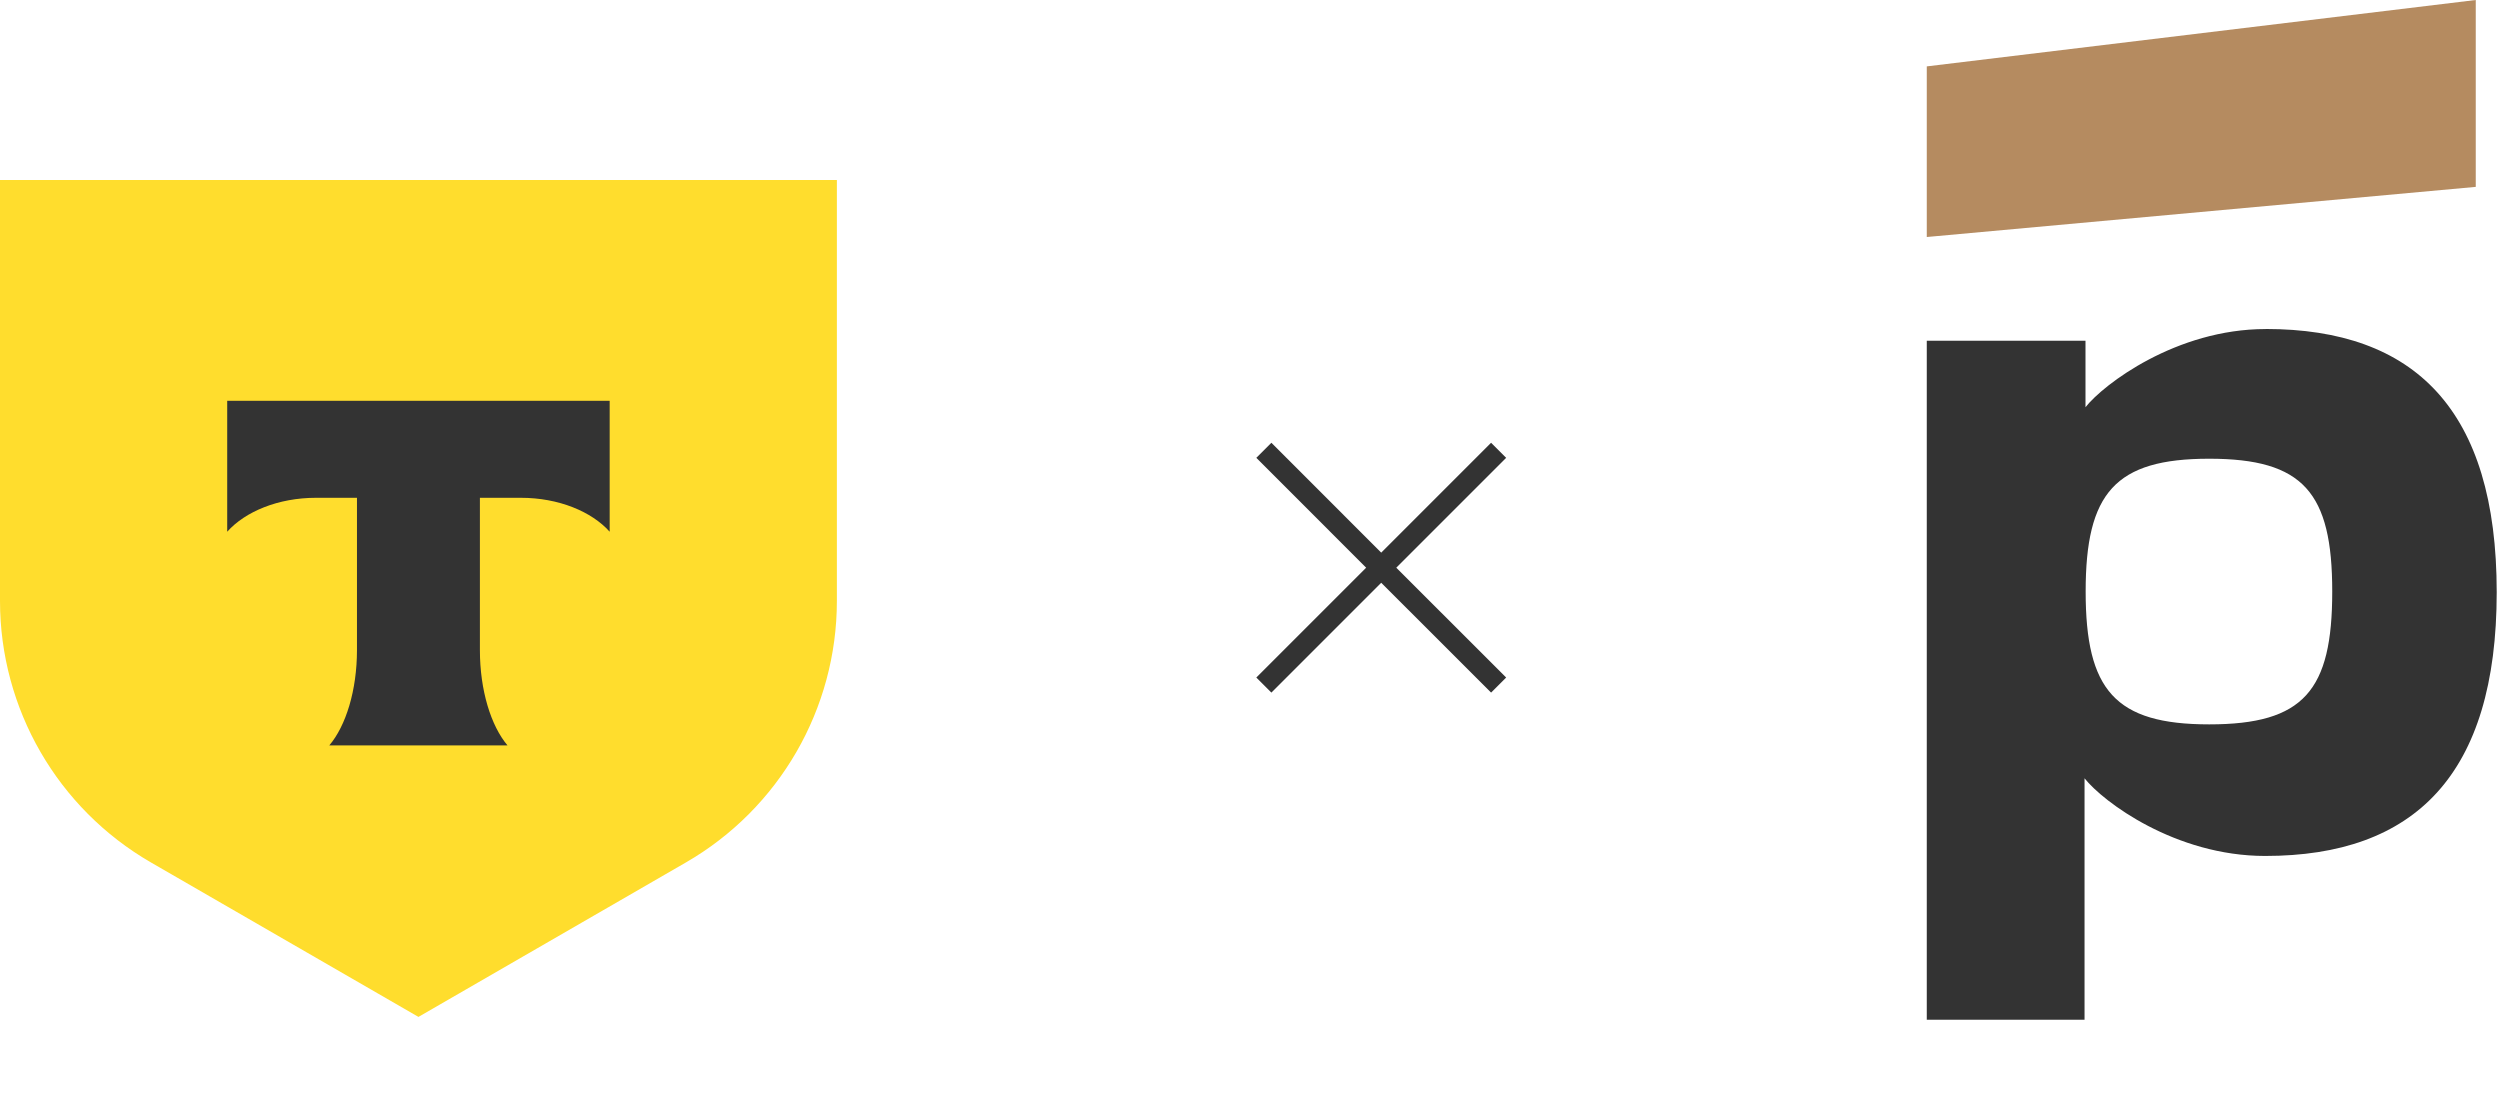 <?xml version="1.0" encoding="UTF-8"?> <svg xmlns="http://www.w3.org/2000/svg" width="76" height="34" viewBox="0 0 76 34" fill="none"><g clip-path="url(#clip0_358_15427)"><path d="M-5.72205e-05 5.473H25.441V18.268C25.441 21.548 23.692 24.579 20.851 26.219L12.721 30.914L4.59 26.219C1.75 24.579 -5.72205e-05 21.548 -5.72205e-05 18.268V5.473Z" fill="#FFDD2D"></path><path fill-rule="evenodd" clip-rule="evenodd" d="M6.907 12.184V16.164C7.458 15.549 8.461 15.133 9.607 15.133H10.852V19.759C10.852 20.99 10.514 22.067 10.011 22.66H15.428C14.927 22.067 14.589 20.991 14.589 19.762V15.133H15.834C16.98 15.133 17.983 15.549 18.534 16.164V12.184H6.907Z" fill="#333333"></path><path d="M68.876 10.003C66.158 10.003 63.948 11.682 63.399 12.379V10.358H58.574V31H63.37V23.66C63.933 24.373 66.128 26.021 68.862 26.021C73.403 26.021 75.9 23.555 75.9 18.003C75.9 12.45 73.404 10.001 68.876 10.001M67.159 22.021C64.296 22.021 63.404 20.98 63.404 17.983C63.404 14.987 64.296 13.945 67.159 13.945C70.023 13.945 70.9 14.972 70.9 17.983C70.9 20.995 70.038 22.021 67.159 22.021Z" fill="#333333"></path><path d="M58.574 2.018V7.205L75.263 5.681V0L58.574 2.018Z" fill="#B58B60"></path><path fill-rule="evenodd" clip-rule="evenodd" d="M38.192 20.597L38.65 21.055L41.989 17.716L45.329 21.055L45.787 20.597L42.447 17.258L45.787 13.918L45.329 13.46L41.989 16.8L38.65 13.46L38.192 13.918L41.531 17.258L38.192 20.597Z" fill="#333333"></path></g><defs><clipPath id="clip0_358_15427"><rect width="76" height="34" fill="white"></rect></clipPath></defs></svg> 